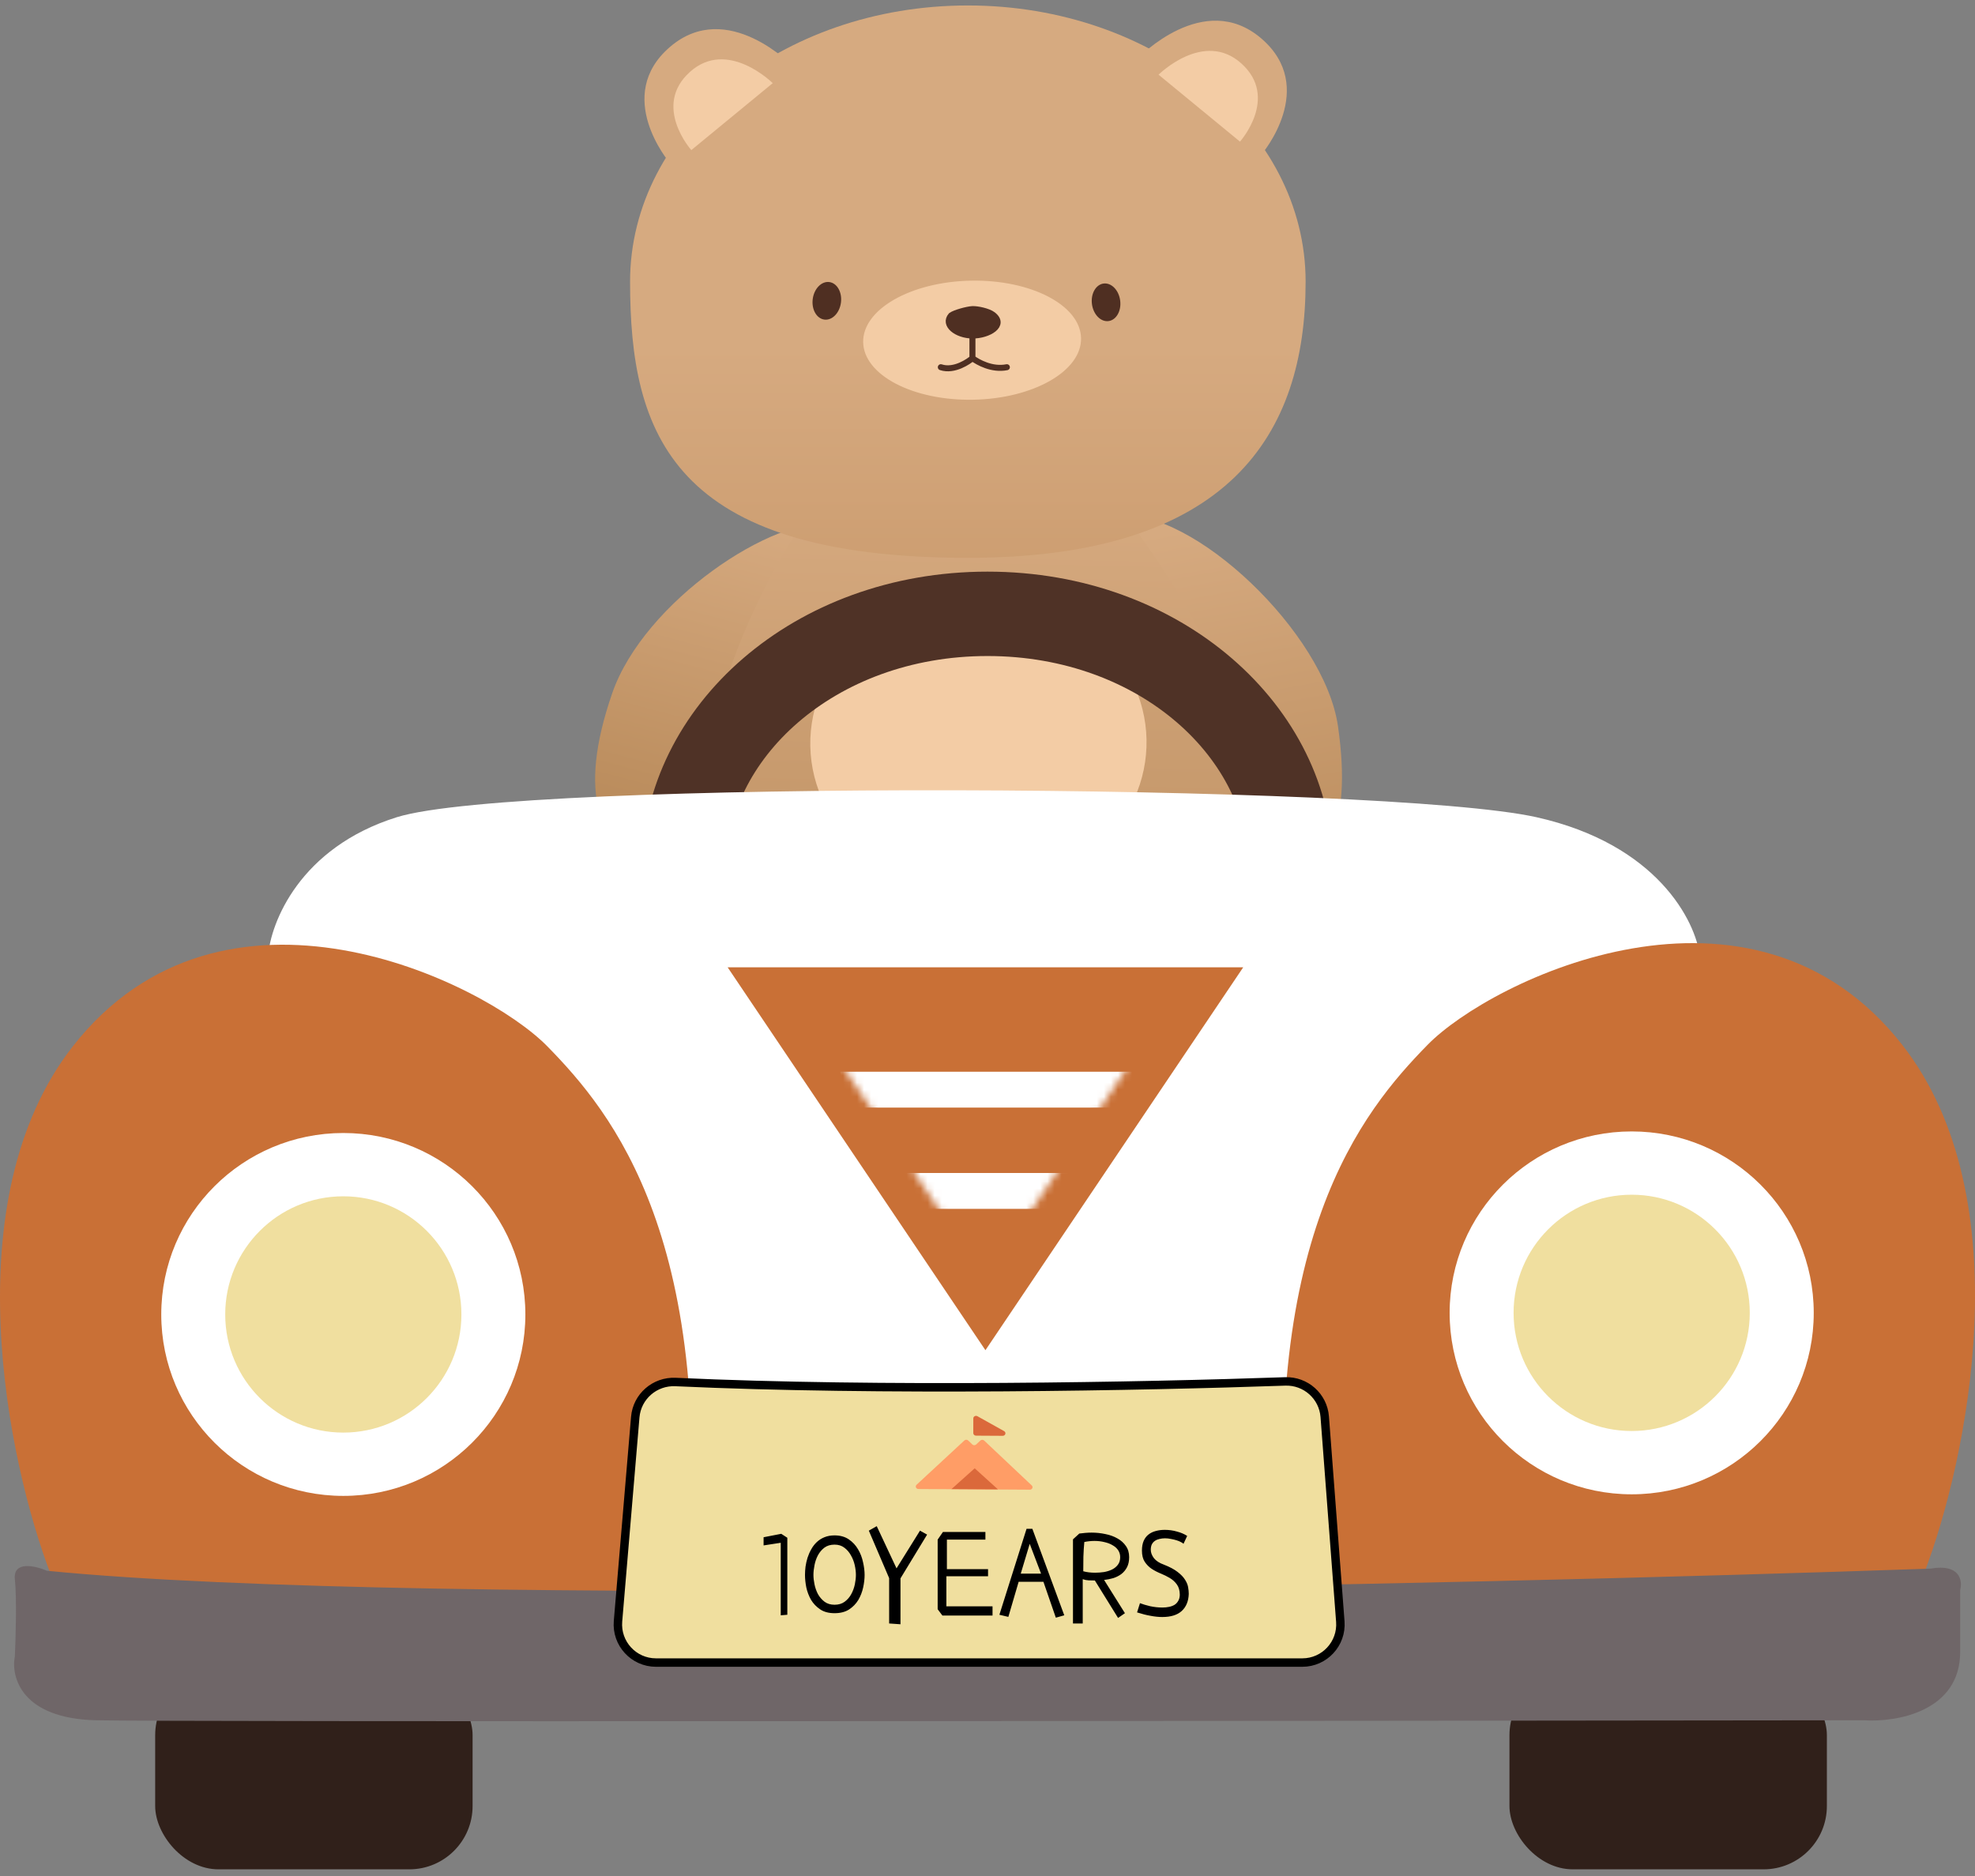 <svg width="280" height="266" viewBox="0 0 280 266" fill="none" xmlns="http://www.w3.org/2000/svg">
<rect x="0" y="0" width="280" height="266" fill="#808080" stroke="none"/>
<path d="M86.793 98.299C91.282 85.297 109.783 72.979 118.187 74.268C118.203 78.671 115.937 90.058 112.408 102.229C108.88 114.4 106.278 121.355 100.339 124.824C98.708 125.144 95.223 124.914 92.515 123.623C84.944 120.017 81.794 112.78 86.793 98.299Z" fill="url(#paint0_linear_39_9486)"/>
<path d="M189.688 102.975C187.781 89.686 169.049 72.014 158.522 73.119C157.778 77.354 164.759 89.288 165.935 101.611C167.111 113.935 171.207 122.634 173.108 125.443C174.53 126.033 177.719 126.414 180.382 125.64C187.824 123.478 191.811 117.775 189.688 102.975Z" fill="url(#paint1_linear_39_9486)"/>
<path d="M98.844 122.742C98.575 95.762 112.094 76.414 116.544 70.16L157.167 69.351C163.972 80.459 176.565 92.087 177.145 121.182C177.6 144.023 164.655 157.218 157.359 159.116C154.483 159.864 143.626 160.203 142.109 159.42C139.067 157.848 140.42 141.771 141.66 136.85L133.294 137.017C134.392 141.62 136.023 157.365 131.046 159.64C128.935 160.605 120.679 160.119 118.331 159.893C115.984 159.668 99.181 156.466 98.844 122.742Z" fill="url(#paint2_linear_39_9486)"/>
<ellipse cx="138.712" cy="105.335" rx="23.837" ry="21.286" transform="rotate(-1.141 138.712 105.335)" fill="#F3CCA5"/>
<path d="M185.1 39.936C185.1 61.563 174.325 79.096 137.213 79.096C95.312 79.096 89.327 61.563 89.327 39.936C89.327 18.308 110.766 0.775 137.213 0.775C163.66 0.775 185.1 18.308 185.1 39.936Z" fill="url(#paint3_linear_39_9486)"/>
<ellipse cx="137.818" cy="48.236" rx="15.448" ry="8.443" transform="rotate(-1.054 137.818 48.236)" fill="#F3CCA5"/>
<path d="M137.877 47.571C135.615 47.555 133.7 46.051 134.836 44.729C135.357 44.344 137.131 43.867 137.857 43.83C138.547 43.794 140.119 44.126 140.762 44.62C142.676 46.087 140.139 47.588 137.877 47.571Z" fill="#4F2F22" stroke="#4F2F22" stroke-width="0.851" stroke-linecap="round"/>
<path d="M137.865 47.385V50.79M137.865 50.79C138.646 51.357 140.618 52.492 142.746 52.067M137.865 50.79C137.369 51.215 135.297 52.705 133.382 52.067" stroke="#4F2F22" stroke-width="0.851" stroke-linecap="round"/>
<path d="M117.552 40.204C118.023 40.268 118.431 40.581 118.703 41.067C118.975 41.553 119.103 42.2 119.01 42.894C118.917 43.587 118.622 44.177 118.231 44.574C117.84 44.971 117.364 45.165 116.893 45.102C116.422 45.038 116.014 44.725 115.742 44.239C115.47 43.753 115.342 43.106 115.435 42.413C115.528 41.72 115.823 41.129 116.214 40.732C116.605 40.335 117.081 40.141 117.552 40.204Z" fill="#4F2F22" stroke="#4F2F22" stroke-width="0.426"/>
<path d="M156.479 40.415C156.009 40.479 155.601 40.792 155.328 41.278C155.056 41.764 154.928 42.411 155.021 43.104C155.114 43.797 155.409 44.388 155.8 44.785C156.191 45.182 156.667 45.376 157.138 45.313C157.609 45.249 158.017 44.936 158.289 44.45C158.562 43.964 158.69 43.317 158.596 42.624C158.503 41.931 158.209 41.34 157.818 40.943C157.427 40.546 156.95 40.352 156.479 40.415Z" fill="#4F2F22" stroke="#4F2F22" stroke-width="0.426"/>
<path d="M178.798 5.436C186.925 12.389 178.903 21.825 178.903 21.825L161.367 8.226C161.367 8.226 170.671 -1.518 178.798 5.436Z" fill="#D6AA80"/>
<path d="M176.016 9.021C181.353 13.859 175.794 20.081 175.794 20.081L164.252 10.59C164.252 10.59 170.678 4.183 176.016 9.021Z" fill="#F3CCA5"/>
<path d="M95.005 6.636C86.878 13.59 94.9 23.025 94.9 23.025L112.436 9.426C112.436 9.426 103.132 -0.318 95.005 6.636Z" fill="#D6AA80"/>
<path d="M97.788 10.221C92.45 15.059 98.009 21.282 98.009 21.282L109.551 11.79C109.551 11.79 103.125 5.383 97.788 10.221Z" fill="#F3CCA5"/>
<path d="M140 87.036C164.656 87.036 183.018 103.994 183.018 123.054C183.018 142.113 164.656 159.071 140 159.071C115.344 159.071 96.982 142.113 96.982 123.054C96.982 103.994 115.344 87.036 140 87.036Z" stroke="#4F3226" stroke-width="11.966"/>
<path d="M56.263 115.871C42.495 120.178 38.351 130.827 38 135.614V225.054H241V135.614C240.415 130.628 234.959 119.7 217.82 115.871C196.396 111.085 73.472 110.487 56.263 115.871Z" fill="white"/>
<path d="M10.306 148.385C-6.715 170.163 1.121 207.317 7.167 223.172C22.793 228.676 73.669 227.459 97.154 226.163C102.037 175.907 86.69 157.659 77.622 148.385C68.553 139.112 31.582 121.163 10.306 148.385Z" fill="#C97036"/>
<ellipse cx="48.672" cy="186.377" rx="25.81" ry="25.727" fill="white"/>
<ellipse cx="48.672" cy="186.377" rx="16.742" ry="16.752" fill="#F0DF9F"/>
<path d="M269.694 148.161C286.715 169.939 278.879 207.093 272.833 222.947C257.208 228.452 206.331 227.235 182.846 225.939C177.963 175.682 193.31 157.435 202.378 148.161C211.447 138.888 248.418 120.939 269.694 148.161Z" fill="#C97036"/>
<ellipse cx="25.81" cy="25.727" rx="25.81" ry="25.727" transform="matrix(-1 0 0 1 257.138 160.426)" fill="white"/>
<ellipse cx="16.742" cy="16.752" rx="16.742" ry="16.752" transform="matrix(-1 0 0 1 248.069 169.4)" fill="#F0DF9F"/>
<path d="M139.706 191.447L176.255 137.152H103.157L139.706 191.447Z" fill="#C97036"/>
<mask id="mask0_39_9486" style="mask-type:alpha" maskUnits="userSpaceOnUse" x="113" y="142" width="53" height="40">
<path d="M139.706 181.276L165.985 142.237H113.427L139.706 181.276Z" fill="white"/>
</mask>
<g mask="url(#mask0_39_9486)">
<path d="M161.679 151.96H119.127L120.173 157.045H159.237L161.679 151.96Z" fill="white"/>
<path d="M161.679 166.319H119.127L120.173 171.404H159.237L161.679 166.319Z" fill="white"/>
</g>
<rect x="22" y="237.054" width="45" height="28" rx="8.974" fill="#30201A"/>
<rect x="214" y="237.054" width="45" height="28" rx="8.974" fill="#30201A"/>
<path d="M2.108 223.93C1.828 221.265 5.021 222.012 6.652 222.719C60.342 228.049 207.057 224.738 273.703 222.416C277.898 221.689 278.247 224.132 277.898 225.445V234.228C277.898 242.708 268.809 244.223 264.265 243.92C185.152 244.021 24.269 244.162 13.643 243.92C3.017 243.678 1.525 237.761 2.108 234.834C2.225 232.31 2.388 226.595 2.108 223.93Z" fill="#6F6668"/>
<path d="M182.201 195.873C185.114 195.771 187.59 197.978 187.811 200.881L190.02 229.926C190.258 233.061 187.777 235.737 184.633 235.737H92.999C89.836 235.737 87.35 233.032 87.616 229.881L90.062 200.931C90.309 198.013 92.834 195.821 95.767 195.956C124.83 197.297 162.061 196.578 182.201 195.873Z" fill="#F0DF9F" stroke="black" stroke-width="1.197"/>
<path d="M146.275 210.622C146.513 210.846 146.343 211.226 146.007 211.224L130.21 211.13C129.873 211.128 129.705 210.746 129.944 210.525L136.725 204.243C136.873 204.105 137.114 204.107 137.26 204.248L137.851 204.812C137.998 204.953 138.238 204.955 138.387 204.817L138.992 204.255C139.14 204.118 139.379 204.119 139.526 204.258L146.275 210.622Z" fill="#FF9D66"/>
<path d="M134.893 211.14L138.185 208.192L141.48 211.179L134.893 211.14Z" fill="#DB693B"/>
<path d="M142.352 202.919C142.69 203.108 142.546 203.589 142.153 203.586L138.37 203.563C138.157 203.562 137.984 203.4 137.985 203.201L137.989 201.113C137.99 200.835 138.316 200.664 138.574 200.808L142.352 202.919Z" fill="#DB693B"/>
<path d="M108.256 219.126V217.967L110.761 217.481L111.621 218.041V228.96L110.686 229.035V218.752L108.256 219.126ZM114.126 223.314C114.126 222.94 114.151 222.547 114.201 222.136C114.263 221.712 114.357 221.295 114.482 220.883C114.619 220.46 114.793 220.061 115.005 219.687C115.217 219.3 115.473 218.964 115.772 218.677C116.083 218.378 116.451 218.141 116.875 217.967C117.299 217.792 117.778 217.705 118.314 217.705C119.112 217.705 119.785 217.892 120.334 218.266C120.882 218.64 121.318 219.107 121.642 219.668C121.979 220.229 122.216 220.84 122.353 221.5C122.502 222.148 122.577 222.753 122.577 223.314C122.577 223.862 122.509 224.454 122.372 225.09C122.234 225.726 122.004 226.318 121.68 226.866C121.356 227.402 120.919 227.851 120.371 228.212C119.823 228.561 119.137 228.736 118.314 228.736C117.492 228.736 116.812 228.555 116.276 228.194C115.741 227.832 115.31 227.383 114.986 226.848C114.675 226.299 114.45 225.713 114.313 225.09C114.189 224.454 114.126 223.862 114.126 223.314ZM115.323 223.314C115.323 223.713 115.373 224.155 115.473 224.641C115.572 225.127 115.734 225.589 115.959 226.025C116.195 226.449 116.507 226.81 116.893 227.109C117.28 227.396 117.754 227.539 118.314 227.539C118.888 227.539 119.368 227.396 119.754 227.109C120.153 226.81 120.465 226.449 120.689 226.025C120.926 225.589 121.094 225.127 121.194 224.641C121.293 224.155 121.343 223.713 121.343 223.314C121.343 222.878 121.287 222.41 121.175 221.912C121.063 221.413 120.882 220.952 120.633 220.528C120.396 220.092 120.084 219.73 119.698 219.444C119.324 219.157 118.863 219.014 118.314 219.014C117.741 219.014 117.261 219.157 116.875 219.444C116.501 219.73 116.195 220.092 115.959 220.528C115.734 220.952 115.572 221.419 115.473 221.93C115.373 222.429 115.323 222.89 115.323 223.314ZM127.663 230.306L126.055 230.194V223.763L123.176 217.032L124.297 216.396L127.102 222.379L130.43 217.032L131.439 217.593L127.663 223.8V230.306ZM140.713 227.764V229.072H133.608L132.935 228.175V218.303L133.683 217.219H139.703V218.303H134.244V222.491H140.077V223.501H134.169V227.764H140.713ZM144.714 223.127H147.593L145.985 218.901L144.714 223.127ZM142.956 229.259L141.685 228.96L145.537 216.77H146.359L150.884 229.035L149.687 229.372L147.93 224.286H144.415L142.956 229.259ZM153.501 223.912V230.194H152.118V218.266L153.015 217.443C153.302 217.406 153.589 217.375 153.875 217.35C154.174 217.325 154.467 217.312 154.754 217.312C155.427 217.312 156.081 217.381 156.717 217.518C157.353 217.643 157.92 217.848 158.419 218.135C158.917 218.409 159.316 218.764 159.615 219.201C159.927 219.637 160.083 220.167 160.083 220.79C160.083 221.351 159.983 221.824 159.783 222.211C159.584 222.597 159.316 222.921 158.979 223.183C158.643 223.432 158.263 223.625 157.839 223.763C157.415 223.887 156.979 223.974 156.53 224.024L159.484 228.736L158.512 229.409L155.221 224.099C154.922 224.099 154.629 224.093 154.343 224.08C154.056 224.068 153.776 224.012 153.501 223.912ZM153.576 222.79C154.062 222.927 154.623 222.996 155.259 222.996C155.67 222.996 156.088 222.965 156.511 222.903C156.935 222.828 157.315 222.709 157.652 222.547C158.001 222.373 158.281 222.142 158.493 221.856C158.705 221.569 158.811 221.214 158.811 220.79C158.811 220.428 158.718 220.104 158.531 219.818C158.344 219.531 158.082 219.294 157.745 219.107C157.421 218.908 157.035 218.758 156.586 218.658C156.15 218.546 155.676 218.49 155.165 218.49C154.928 218.49 154.692 218.503 154.455 218.528C154.218 218.552 153.975 218.59 153.726 218.64C153.663 219.3 153.62 219.998 153.595 220.734C153.582 221.469 153.576 222.155 153.576 222.79ZM168.309 217.78L167.785 218.901C167.723 218.827 167.605 218.746 167.43 218.658C167.256 218.559 167.044 218.471 166.795 218.397C166.558 218.322 166.296 218.26 166.009 218.21C165.723 218.147 165.442 218.116 165.168 218.116C164.894 218.116 164.632 218.147 164.383 218.21C164.146 218.26 163.934 218.347 163.747 218.471C163.56 218.596 163.411 218.764 163.298 218.976C163.199 219.188 163.149 219.444 163.149 219.743C163.149 220.142 163.298 220.541 163.597 220.939C163.909 221.326 164.383 221.631 165.018 221.856C165.841 222.18 166.483 222.522 166.944 222.884C167.418 223.245 167.767 223.607 167.991 223.968C168.228 224.33 168.378 224.685 168.44 225.034C168.502 225.383 168.533 225.707 168.533 226.006C168.496 227.041 168.166 227.845 167.542 228.418C166.919 228.991 165.997 229.278 164.775 229.278C164.277 229.278 163.728 229.222 163.13 229.11C162.544 229.01 161.902 228.848 161.204 228.624L161.616 227.315C162.002 227.465 162.482 227.608 163.055 227.745C163.641 227.87 164.221 227.932 164.794 227.932C165.131 227.932 165.448 227.901 165.748 227.838C166.047 227.776 166.308 227.676 166.533 227.539C166.757 227.39 166.932 227.197 167.056 226.96C167.193 226.723 167.262 226.43 167.262 226.081C167.25 225.483 167.106 225.003 166.832 224.641C166.57 224.28 166.24 223.981 165.841 223.744C165.442 223.507 165.012 223.295 164.551 223.108C164.09 222.921 163.66 222.697 163.261 222.435C162.875 222.173 162.55 221.843 162.289 221.444C162.027 221.045 161.896 220.516 161.896 219.855C161.896 219.319 161.977 218.864 162.139 218.49C162.301 218.116 162.526 217.817 162.812 217.593C163.111 217.356 163.454 217.188 163.841 217.088C164.239 216.976 164.669 216.92 165.131 216.92C165.729 216.92 166.308 217.001 166.869 217.163C167.43 217.312 167.91 217.518 168.309 217.78Z" fill="black"/>
<defs>
<linearGradient id="paint0_linear_39_9486" x1="104.384" y1="72.15" x2="88.65" y2="131.19" gradientUnits="userSpaceOnUse">
<stop stop-color="#D6AA80"/>
<stop offset="1" stop-color="#B0814F"/>
</linearGradient>
<linearGradient id="paint1_linear_39_9486" x1="174.868" y1="73.483" x2="188.511" y2="148.253" gradientUnits="userSpaceOnUse">
<stop stop-color="#D6AA80"/>
<stop offset="1" stop-color="#B0814F"/>
</linearGradient>
<linearGradient id="paint2_linear_39_9486" x1="136.952" y1="69.753" x2="134.524" y2="178.742" gradientUnits="userSpaceOnUse">
<stop stop-color="#D6AA80"/>
<stop offset="1" stop-color="#B0814F"/>
</linearGradient>
<linearGradient id="paint3_linear_39_9486" x1="137.322" y1="49.231" x2="137.322" y2="203.638" gradientUnits="userSpaceOnUse">
<stop stop-color="#D6AA80"/>
<stop offset="1" stop-color="#A96E37"/>
</linearGradient>
</defs>
</svg>

